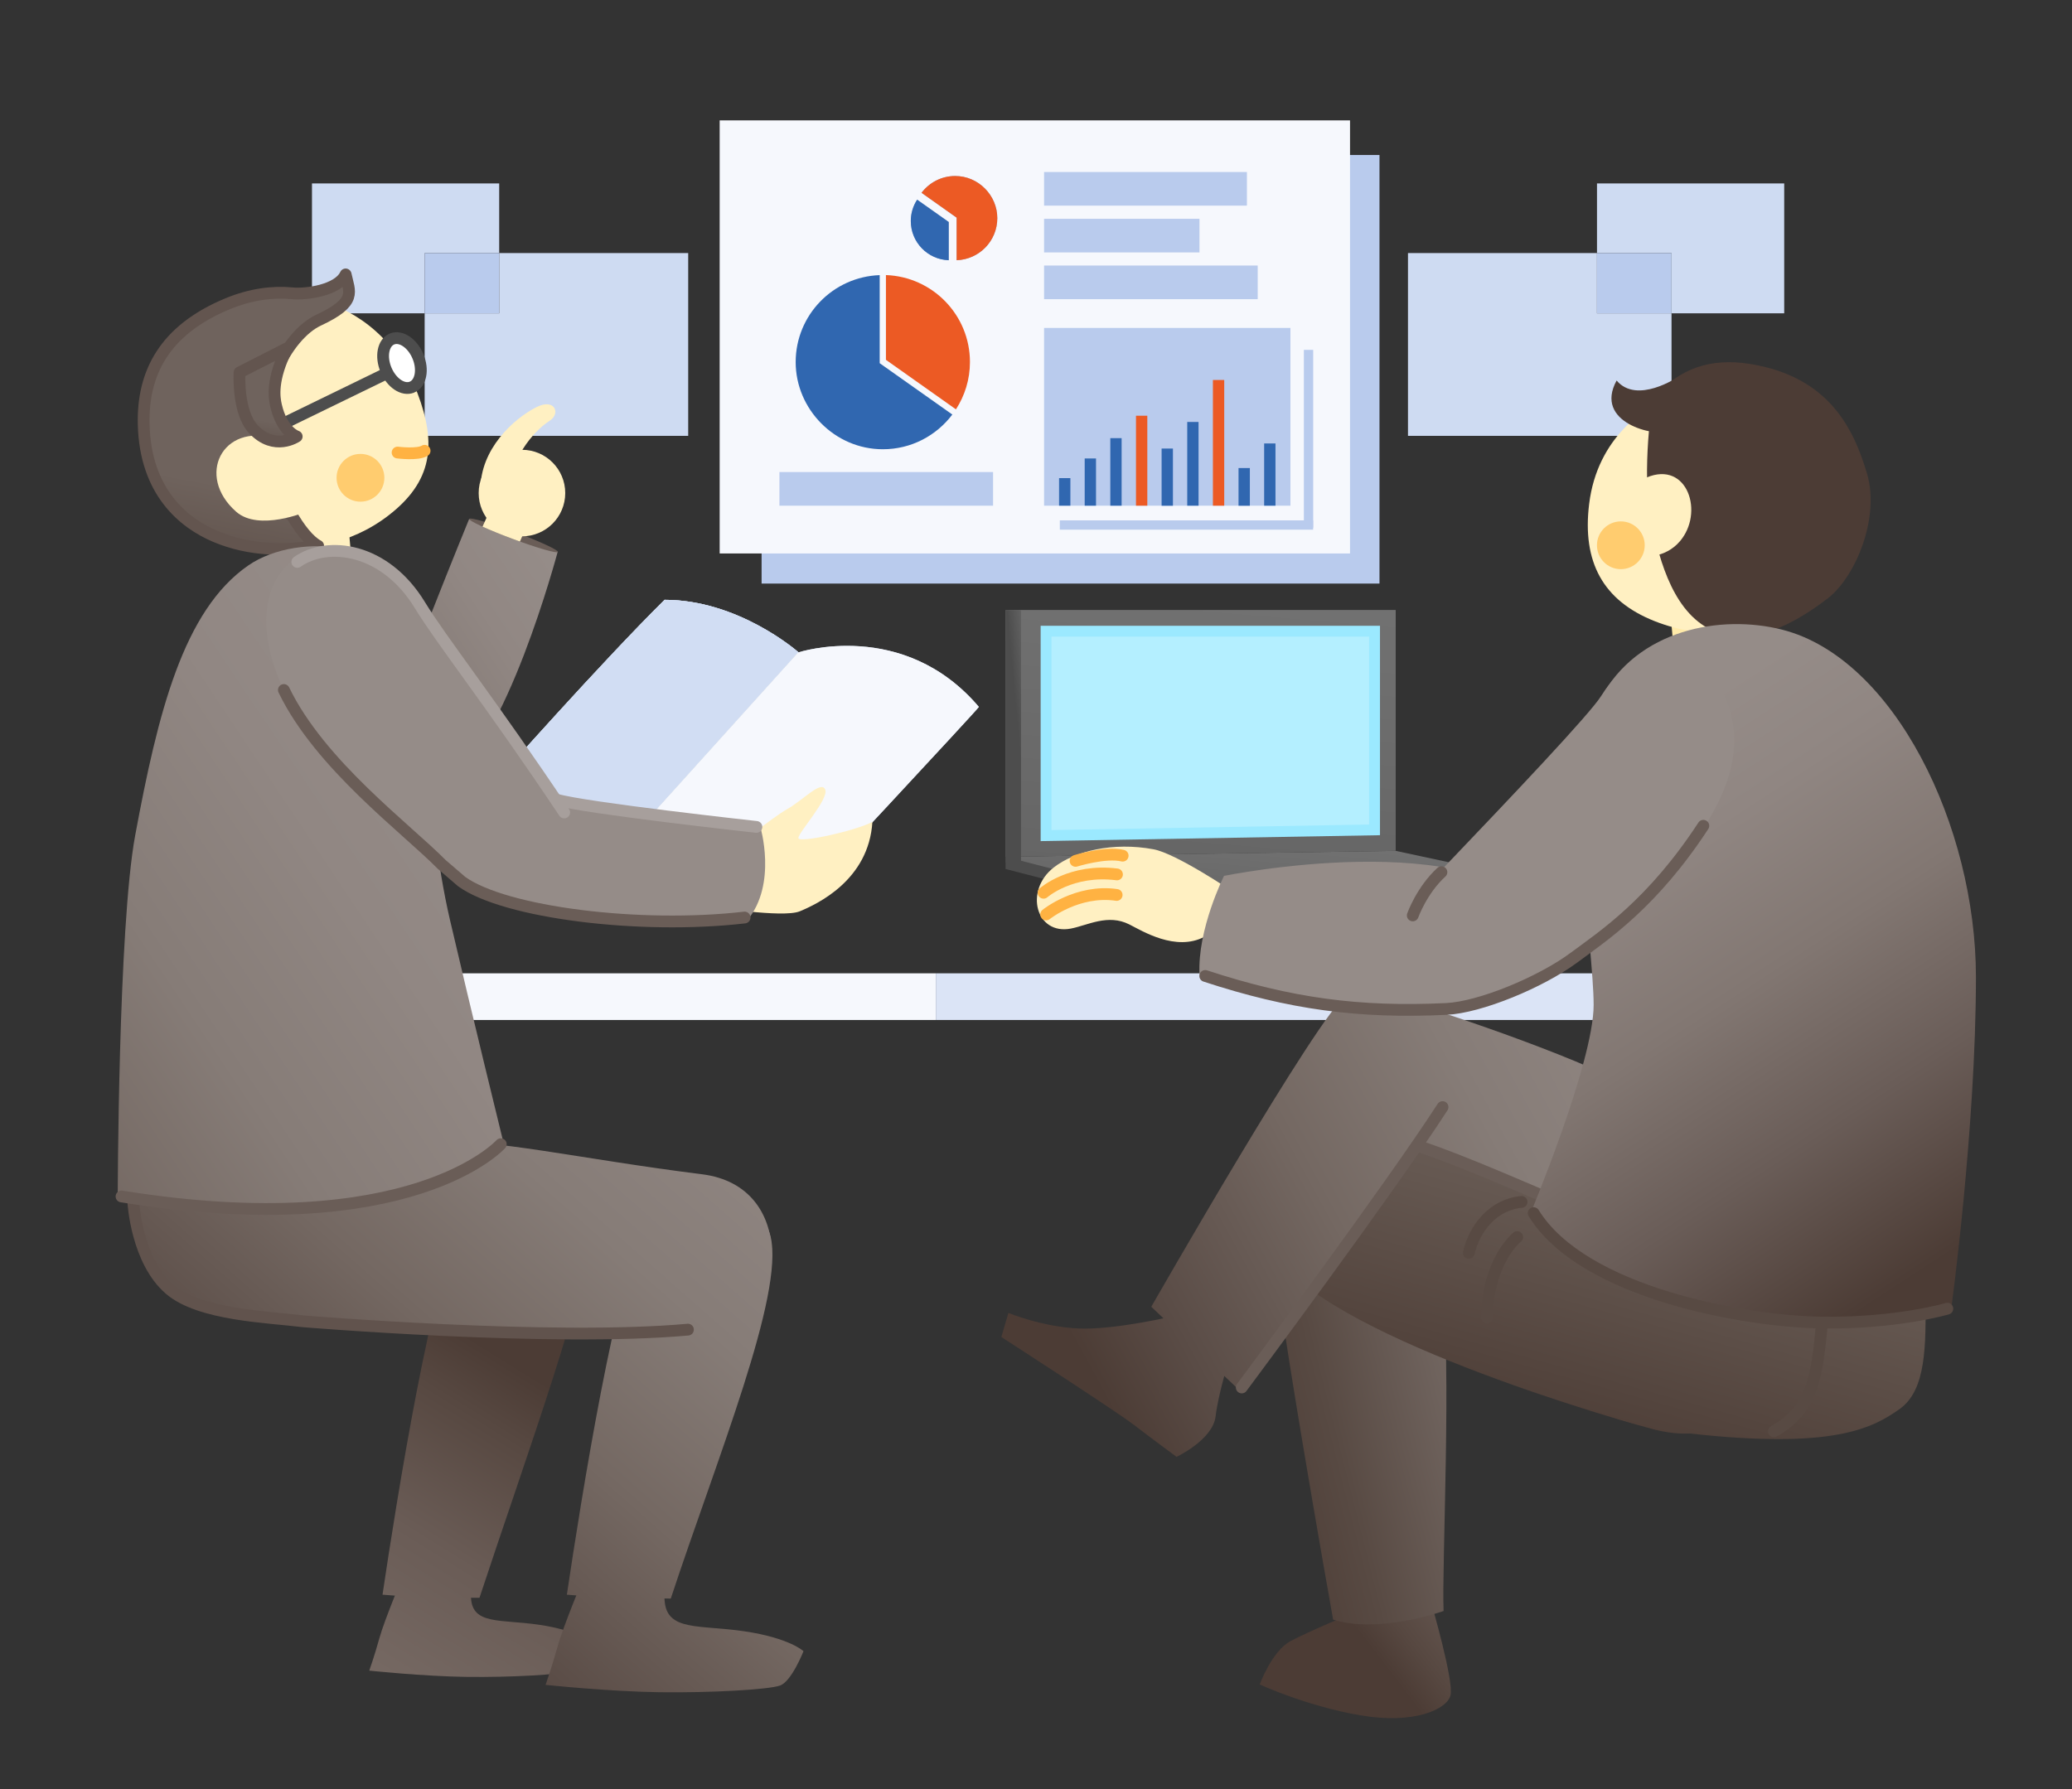 <svg fill="none" height="304" viewBox="0 0 352 304" width="352" xmlns="http://www.w3.org/2000/svg" xmlns:xlink="http://www.w3.org/1999/xlink"><rect x="0" y="0" width="352" height="304" fill="#333333" stroke="none"/><linearGradient id="a"><stop offset="0" stop-color="#828282"/><stop offset=".79" stop-color="#4d4d4d"/><stop offset="1" stop-color="#4d4d4d"/></linearGradient><linearGradient id="b" gradientUnits="userSpaceOnUse" x1="324.195" x2="207.87" xlink:href="#a" y1="139.727" y2="150.421"/><linearGradient id="c" gradientUnits="userSpaceOnUse" x1="211.459" x2="189.28" xlink:href="#a" y1="35.678" y2="297.438"/><linearGradient id="d" gradientUnits="userSpaceOnUse" x1="221.076" x2="215.444" xlink:href="#a" y1="126.52" y2="192.957"/><linearGradient id="e" gradientUnits="userSpaceOnUse" x1="179.285" x2="171.371" xlink:href="#a" y1="124.45" y2="125.186"/><linearGradient id="f"><stop offset="0" stop-color="#796d67"/><stop offset=".22" stop-color="#756862"/><stop offset=".45" stop-color="#6a5c56"/><stop offset=".68" stop-color="#574841"/><stop offset=".79" stop-color="#4c3c35"/><stop offset="1" stop-color="#4c3c35"/></linearGradient><linearGradient id="g" gradientUnits="userSpaceOnUse" x1="269.953" x2="225.281" xlink:href="#f" y1="255.381" y2="289.551"/><linearGradient id="h"><stop offset="0" stop-color="#958c88"/><stop offset=".17" stop-color="#918783"/><stop offset=".35" stop-color="#867c77"/><stop offset=".52" stop-color="#746862"/><stop offset=".7" stop-color="#5a4c46"/><stop offset=".79" stop-color="#4c3c35"/><stop offset="1" stop-color="#4c3c35"/></linearGradient><linearGradient id="i" gradientUnits="userSpaceOnUse" x1="311.578" x2="152.9" xlink:href="#h" y1="166.553" y2="253.172"/><linearGradient id="j" gradientUnits="userSpaceOnUse" x1="309.617" x2="150.94" xlink:href="#h" y1="162.964" y2="249.583"/><linearGradient id="k" gradientUnits="userSpaceOnUse" x1="273.901" x2="192.832" y1="226.014" y2="246.564"><stop offset="0" stop-color="#958c88"/><stop offset=".25" stop-color="#7a6f6a"/><stop offset=".6" stop-color="#584a43"/><stop offset=".79" stop-color="#4c3c35"/></linearGradient><linearGradient id="l"><stop offset="0" stop-color="#756963"/><stop offset=".35" stop-color="#645750"/><stop offset=".79" stop-color="#4c3c35"/><stop offset="1" stop-color="#4c3c35"/></linearGradient><linearGradient id="m" gradientUnits="userSpaceOnUse" x1="268.572" x2="245.565" xlink:href="#l" y1="176.925" y2="259.108"/><linearGradient id="n" gradientUnits="userSpaceOnUse" x1="304.169" x2="281.162" xlink:href="#l" y1="186.883" y2="269.075"/><linearGradient id="o" gradientUnits="userSpaceOnUse" x1="263.051" x2="357.51" y1="121.1" y2="266.129"><stop offset=".07" stop-color="#958c88"/><stop offset=".18" stop-color="#908682"/><stop offset=".33" stop-color="#827772"/><stop offset=".49" stop-color="#6a5d58"/><stop offset=".66" stop-color="#4c3c35"/><stop offset="1" stop-color="#4c3c35"/></linearGradient><linearGradient id="p" gradientUnits="userSpaceOnUse" x1="305.678" x2="147.001" xlink:href="#h" y1="155.749" y2="242.367"/><linearGradient id="q"><stop offset=".45" stop-color="#6f635d"/><stop offset=".68" stop-color="#584942"/></linearGradient><linearGradient id="r" gradientUnits="userSpaceOnUse" x1="46.624" x2="29.525" xlink:href="#q" y1="41.007" y2="133.312"/><linearGradient id="s" gradientUnits="userSpaceOnUse" x1="47.572" x2="41.949" xlink:href="#q" y1="57.82" y2="88.199"/><linearGradient id="t" gradientUnits="userSpaceOnUse" x1="95.796" x2="25.605" xlink:href="#h" y1="98.249" y2="145.175"/><linearGradient id="u" gradientUnits="userSpaceOnUse" x1="62.932" x2="114.818" xlink:href="#f" y1="308.095" y2="224.642"/><linearGradient id="v" gradientUnits="userSpaceOnUse" x1="185.497" x2="65.628" xlink:href="#h" y1="198.165" y2="334.378"/><linearGradient id="w" gradientUnits="userSpaceOnUse" x1="44.553" x2="96.44" xlink:href="#f" y1="296.674" y2="213.212"/><linearGradient id="x" gradientUnits="userSpaceOnUse" x1="164.606" x2="44.737" xlink:href="#h" y1="179.787" y2="316.001"/><linearGradient id="y" gradientUnits="userSpaceOnUse" x1="139.464" x2="19.595" xlink:href="#h" y1="157.663" y2="293.867"/><linearGradient id="z" gradientUnits="userSpaceOnUse" x1="115.886" x2="-3.983" xlink:href="#h" y1="136.911" y2="273.124"/><linearGradient id="A" gradientUnits="userSpaceOnUse" x1="85.543" x2="-72.333" xlink:href="#h" y1="130.883" y2="236.431"/><clipPath id="B"><path d="m0 0h352v304h-352z"/></clipPath><mask id="C" height="304" maskUnits="userSpaceOnUse" width="352" x="0" y="0"><path d="m0 0v12.37 279.26 12.37h352v-12.37-279.26-12.37z" fill="#fff"/></mask><g clip-path="url(#B)"><g mask="url(#C)"><path d="m158.983 165.385h-90.069v7.932h90.069z" fill="#f6f8fd"/><path d="m274.572 165.385h-115.589v7.932h115.589z" fill="#dbe4f6"/><path d="m234.353 26.337h-104.969v72.823h104.969z" fill="#b9cbed"/><path d="m84.805 43.004v10.234h-12.663v20.826h44.773v-31.06z" fill="#cedbf2"/><path d="m84.805 43.004v-11.835h-31.805v22.069h19.142v-10.234z" fill="#cedbf2"/><path d="m84.805 43.004h-12.663v10.234h12.663z" fill="#b9cbed"/><path d="m271.303 43.004v10.234h12.664v20.826h-44.773v-31.06z" fill="#cedbf2"/><path d="m271.303 43.004v-11.835h31.806v22.069h-19.142v-10.234z" fill="#cedbf2"/><path d="m283.967 43.004h-12.664v10.234h12.664z" fill="#b9cbed"/><path d="m229.347 20.456h-107.086v73.587h107.086z" fill="#f6f8fd"/><path d="m162.396 69.563c1.5-2.319 2.383-5.071 2.383-8.043 0-7.997-6.35-14.495-14.274-14.78v14.403l11.891 8.412z" fill="#ec5a24"/><path d="m149.447 46.749c-7.933.285-14.274 6.783-14.274 14.78 0 7.997 6.626 14.808 14.808 14.808 4.831 0 9.101-2.319 11.807-5.899l-12.341-8.724v-14.955z" fill="#3067b0"/><path d="m155.806 33.93c-.681 1.049-1.077 2.292-1.077 3.626 0 3.607 2.863 6.543 6.443 6.663v-6.497z" fill="#93b0d6"/><path d="m162.524 44.218c3.838-.138 6.902-3.276 6.902-7.151 0-3.874-3.202-7.16-7.159-7.16-2.338 0-4.399 1.123-5.715 2.853l5.963 4.224v7.234z" fill="#93b0d6"/><path d="m155.806 33.93c-.681 1.049-1.077 2.292-1.077 3.626 0 3.607 2.863 6.543 6.443 6.663v-6.497z" fill="#3067b0"/><path d="m162.524 44.218c3.838-.138 6.902-3.276 6.902-7.151 0-3.874-3.202-7.16-7.159-7.16-2.338 0-4.399 1.123-5.715 2.853l5.963 4.224v7.234z" fill="#ec5a24"/><path d="m219.224 55.722h-41.855v30.204h41.855z" fill="#b9cbed"/><path d="m223.089 59.449h-1.583v30.204h1.583z" fill="#b9cbed"/><path d="m180.047 88.42v1.583h43.033v-1.583z" fill="#b9cbed"/><path d="m181.841 81.242h-1.923v4.684h1.923z" fill="#3067b0"/><path d="m186.194 77.901h-1.923v8.025h1.923z" fill="#3067b0"/><path d="m190.547 74.45h-1.923v11.476h1.923z" fill="#3067b0"/><path d="m194.91 70.64h-1.924v15.286h1.924z" fill="#ec5a24"/><path d="m199.263 76.217h-1.924v9.718h1.924z" fill="#3067b0"/><path d="m203.615 71.698h-1.923v14.228h1.923z" fill="#3067b0"/><path d="m207.978 64.566h-1.924v21.36h1.924z" fill="#ec5a24"/><path d="m212.331 79.53h-1.924v6.405h1.924z" fill="#3067b0"/><path d="m216.684 75.352h-1.924v10.574h1.924z" fill="#3067b0"/><g fill="#b9cbed"><path d="m211.834 29.227h-34.465v5.715h34.465z"/><path d="m203.772 37.178h-26.403v5.715h26.403z"/><path d="m213.665 45.12h-36.296v5.715h36.296z"/><path d="m168.709 80.211h-36.297v5.715h36.297z"/></g><path d="m293.438 98.943-10.038.889 1.163 13.136 10.038-.888z" fill="#ffeaa9"/><path d="m283.233 67.465c-3.626 1.831-11.854 6.709-13.262 18.167-1.215 9.893 2.384 16.446 11.108 19.906s16.538 1.638 16.538 1.638l-14.384-39.72z" fill="#fff0c2"/><path d="m281.383 67.161c-1.013.064-2.319 13.703-1.068 20.237 1.252 6.534 3.433 15.875 9.875 19.363 6.994 3.791 15.13-1.095 20.32-5.089 4.657-3.571 8.918-13.63 6.663-21.213-2.255-7.593-6.442-16.455-19.869-18.618-6.81-1.095-12.01.883-15.921 5.329z" fill="#4c3c35"/><path d="m284.999 64.087s-6.911 4.666-10.362.571c-3.93 7.188 6.46 9.608 9.157 8.66 2.282-.81 1.205-9.231 1.205-9.231z" fill="#4c3c35"/><path d="m277.646 82.3c7.749-5.338 11.624 2.816 8.706 8.255-2.236 4.178-6.515 3.985-6.515 3.985z" fill="#fff0c2"/><path d="m275.355 96.712c2.241 0 4.058-1.817 4.058-4.059 0-2.241-1.817-4.059-4.058-4.059-2.242 0-4.059 1.817-4.059 4.059 0 2.241 1.817 4.059 4.059 4.059z" fill="#ffcc6f"/><path d="m237.107 146.666-66.279-1.123v2.117l31.391 8.107 65.405-2.558-.018-2.089z" fill="url(#b)"/><path d="m237.107 144.576-66.279 1.004v-41.929h66.279z" fill="url(#c)"/><path d="m177.711 107.24h55.807v33.766l-55.807.966z" fill="#b4efff"/><path d="m232.598 108.16v31.944l-53.966.938v-32.873h53.966m1.84-1.84h-57.647v36.591l57.647-1.003z" fill="#9be9ff"/><path d="m237.107 144.577-66.279 1.003 31.391 8.108 65.405-2.559z" fill="url(#d)"/><path d="m173.45 103.651h-2.622v42.913h2.622z" fill="url(#e)"/><path d="m229.404 274.274s-6.929 2.872-10.132 4.565-5.264 7.39-5.264 7.39 7.979 3.681 17.081 5.236c9.101 1.565 14.687-.984 15.322-3.368.635-2.383-3.276-15.774-3.276-15.774" fill="url(#g)"/><path d="m199.642 223.566s-10.003 2.411-16.271 2.172c-6.267-.24-12.056-2.651-12.056-2.651l-1.205 4.095s19.4 12.535 22.538 14.946 7.233 5.421 7.233 5.421 6.148-2.89 6.627-6.866c.478-3.975 2.291-9.644 2.291-9.644" fill="url(#i)"/><path d="m280.085 186.331c-9.755-5.992-34.042-14.081-40.475-15.968-6.432-1.886-12.755.553-15.194 8.099-2.438 7.537 3.663 12.976 8.32 15.636s44.248 21.958 44.248 21.958l3.101-29.716z" fill="url(#j)"/><path d="m215.83 206.374c-.359 7.39 10.648 68.839 10.648 68.839 7.859 2.457 18.765-1.473 18.765-1.473-.332-7.712 1.435-42.122-.304-56.009-1.739-13.878-14.955-22.492-21.296-19.474-6.341 3.019-7.417.056-7.813 8.117z" fill="url(#k)"/><path d="m281.751 210.295c-13.501-4.022-35.781-15.82-48.794-18.332-6.397-1.233-22.327 5.77-17.155 19.519 5.172 13.75 54.353 28.511 64.854 31.318 10.5 2.807 14.945-2.245 17.66-8.172 3.101-6.801.295-19.299-16.565-24.324z" fill="url(#m)"/><path d="m281.751 210.838c-13.501-4.022-35.781-15.82-48.794-18.332-6.397-1.233-22.327 5.77-17.155 19.519" stroke="#6a5d57" stroke-linecap="round" stroke-miterlimit="10" stroke-width="2"/><path d="m327.14 220.511c0 8.025.156 15.663-4.427 18.912-4.583 3.248-11.273 6.893-35.781 4.141-20.302-2.273-23.615-9.672-25.142-14.449-1.528-4.776 1.527-21.976 1.527-21.976z" fill="url(#n)"/><path d="m302.789 107.001c-10.427-2.66-24.655-.083-30.894 11.724-6.24 11.808-1.16 42.251-1.16 52.034s-10.795 35.588-10.795 35.588c8.43 13.666 36.775 18.213 49.595 18.387 12.819.166 21.93-2.19 21.93-2.19s4.215-30.867 4.215-56.506c0-25.64-13.887-54.178-32.891-59.037z" fill="url(#o)"/><path d="m260.547 206.135c8.43 13.667 36.168 18.434 48.988 18.599 12.819.166 21.286-2.365 21.286-2.365" stroke="#584a43" stroke-linecap="round" stroke-miterlimit="10" stroke-width="2"/><path d="m240.834 170.253c-1.555-.773-7.767-3.773-12.203-.994-4.436 2.77-33.048 52.788-33.048 52.788l14.973 14.191s29.303-39.83 30.83-42.03c10.455-15.028.994-23.173-.552-23.955z" fill="url(#p)"/><path d="m210.952 235.76s25.253-33.913 34.116-47.644" stroke="#6a5d57" stroke-linecap="round" stroke-miterlimit="10" stroke-width="2"/><path d="m309.535 224.734c-.865 8.955-1.454 14.734-8.182 18.471" stroke="#584a43" stroke-linecap="round" stroke-miterlimit="10" stroke-width="2"/><path d="m257.749 210.203s-5.015 3.948-5.126 13.667" stroke="#584a43" stroke-linecap="round" stroke-miterlimit="10" stroke-width="2"/><path d="m258.495 204.23c-4.804.424-8.006 4.482-8.964 8.651" stroke="#584a43" stroke-linecap="round" stroke-miterlimit="10" stroke-width="2"/><path d="m209.314 151.433s-9.479-6.405-13.353-7.123c-6.893-1.288-13.409.322-16.961 3.101-5.034 3.948-3 11.513 2.926 10.372 2.89-.561 6.277-2.54 9.921-.708 2.19 1.104 7.896 4.675 12.774 2.098 4.877-2.577 4.693-7.74 4.693-7.74z" fill="#fff0c2"/><path d="m177.73 155.381s5.328-4.289 11.973-3.313" stroke="#ffb242" stroke-linecap="round" stroke-linejoin="round" stroke-width="2"/><path d="m177.288 151.7s4.657-4.114 12.47-3.12" stroke="#ffb242" stroke-linecap="round" stroke-linejoin="round" stroke-width="2"/><path d="m182.718 146.279s5.107-1.583 8.006-.883" stroke="#ffb242" stroke-linecap="round" stroke-linejoin="round" stroke-width="2"/><path d="m262.416 155.988c-11.578-15.912-54.473-7.16-54.473-7.16s-4.546 9.029-4.169 16.787c11.044 6.46 43.889 8.706 55.117 2.751 4.141-2.199 7.279-7.215 3.525-12.378z" fill="#958c88"/><path d="m292.527 117.299c-2.309-4.518-12.884-11.209-20.513.957-1.951 3.111-15.093 16.962-26.624 29.036-19.731 16.271.745 24.425 9.829 22.437 7.252-1.592 27.498-19.032 31.373-24.775 3.883-5.733 11.779-16.206 5.935-27.655z" fill="#958c88"/><path d="m204.75 165.835c14.439 4.74 26.127 6.314 40.962 5.605 5.733-.276 15.995-4.519 21.627-8.678 5.126-3.792 13.381-9.212 22.032-22.446" stroke="#6a5d57" stroke-linecap="round" stroke-miterlimit="10" stroke-width="2"/><path d="m244.875 148.203c-3.359 3.073-4.869 7.344-4.869 7.344" stroke="#6a5d57" stroke-linecap="round" stroke-miterlimit="10" stroke-width="2"/><path d="m58.854 85.443-5.555.492 1.163 13.136 5.555-.492z" fill="#fff0c2"/><path d="m54.474 51.222c3.966.874 12.332 4.758 16.436 15.553 3.322 8.734 2.54 15.056-4.887 20.79-13.455 10.381-29.873 3.019-29.873 3.019l2.807-21.452 15.507-17.909z" fill="#fff0c2"/><path d="m58.726 46.639c.617 2.963 2.071 4.657-4.647 7.786-5.301 2.476-11.172 12.902-8.402 23.559 1.675 6.442 5.329 13.133 8.375 14.762-5.227.81-11.467.957-17.495-1.611-5.402-2.301-11.872-7.565-12.148-19.041-.203-8.614 3.424-16.004 14.301-20.495 3.847-1.583 7.537-2.089 10.961-1.758 2.255.221 7.749-.46 9.046-3.212z" fill="url(#r)" stroke="#63554f" stroke-linecap="round" stroke-linejoin="round" stroke-width="2"/><path d="m46.735 74.505c-8.927-2.715-13.556 6.35-6.608 12.452 3.856 3.387 11.872 0 11.872 0l-5.255-12.442z" fill="#fff0c2"/><path d="m61.238 85.245c2.241 0 4.059-1.817 4.059-4.059 0-2.241-1.817-4.059-4.059-4.059-2.241 0-4.059 1.817-4.059 4.059 0 2.241 1.817 4.059 4.059 4.059z" fill="#ffcc6f"/><path d="m65.251 63.646-20.154 9.81" stroke="#4d4d4d" stroke-linecap="round" stroke-miterlimit="10" stroke-width="2"/><path d="m69.99 65.78c1.502-.625 1.958-2.961 1.019-5.218-.939-2.257-2.917-3.581-4.419-2.957-1.502.625-1.958 2.961-1.02 5.218.939 2.257 2.917 3.581 4.419 2.957z" fill="#fff" stroke="#4d4d4d" stroke-miterlimit="10" stroke-width="2"/><path d="m48.777 59.164c-2.687 5.347-2.2 8.375-1.877 9.774 1.04 4.445 3.506 5.227 3.506 5.227s-3.801 2.604-7.39-1.27c-2.724-2.945-2.328-9.608-2.328-9.608l8.08-4.123z" fill="url(#s)" stroke="#63554f" stroke-linecap="round" stroke-linejoin="round" stroke-width="2"/><path d="m72.135 76.594c-1.187.736-4.592.304-4.592.304" stroke="#ffb242" stroke-linecap="round" stroke-linejoin="round" stroke-width="2"/><path d="m79.69 88.19 15.056 5.559s-9.019 33.922-18.912 38.569c-9.893 4.648-10.353-5.457-9.792-8.016 1.288-5.936 13.657-36.112 13.657-36.112z" fill="url(#t)"/><path d="m94.769 93.781c.117-.314-3.158-1.825-7.316-3.375-4.158-1.55-7.623-2.551-7.74-2.237-.117.314 3.159 1.825 7.316 3.375 4.158 1.55 7.623 2.551 7.74 2.237z" fill="#6a5d57"/><path d="m88.672 91.135c4.061 0 7.353-3.292 7.353-7.353 0-4.061-3.292-7.353-7.353-7.353s-7.353 3.292-7.353 7.353c0 4.061 3.292 7.353 7.353 7.353z" fill="#fff0c2"/><path d="m81.623 83.165c-.028-6.829 5.577-12.001 9.543-13.998 3.083-1.546 4.151 1.086 2.2 2.338-2.936 1.887-6.727 6.644-7.031 12.341-2.466 2.19-4.703-.681-4.703-.681z" fill="#fff0c2"/><path d="m85.553 81.518-3.212 7.151-.368.819c1.307.598 3.074 1.316 5.043 2.052.451.166.883.322 1.307.478l.488-1.095 2.973-6.608-6.24-2.798z" fill="#fff0c2"/><path d="m68.407 267.878s-3.12 7.454-3.957 10.491-1.721 5.504-1.721 5.504 9.231.975 16.593 1.067 15.802-.377 17.476-.975c1.675-.608 3.405-4.988 3.405-4.988s-2.006-1.914-8.577-2.89c-6.571-.975-11.329.046-11.605-4.519-.276-4.564-.561-4.38-.561-4.38" fill="url(#u)"/><path d="m99.33 267.602s-3.654 8.715-4.629 12.258c-.985 3.543-2.015 6.433-2.015 6.433s10.786 1.141 19.4 1.252c8.614.11 18.47-.433 20.44-1.142 1.969-.708 3.975-5.834 3.975-5.834s-2.346-2.237-10.031-3.378c-7.684-1.141-13.243.055-13.565-5.282-.331-5.338-.653-5.126-.653-5.126" fill="url(#v)"/><path d="m78.549 207.81c-4.979 8.08-11.246 47.524-13.565 63.16 5.292.515 16.473.525 16.473.525 7.878-23.9 19.474-55.568 18.13-61.403-1.923-8.337-17.835-7.463-21.038-2.273z" fill="url(#w)"/><path d="m109.867 207.81c-4.979 8.081-11.246 47.525-13.565 63.16 5.291.516 17.651.663 17.651.663 7.878-23.9 19.317-51.629 16.952-61.549-1.988-8.329-17.835-7.464-21.038-2.274z" fill="url(#x)"/><path d="m51.456 224.514s53.708 4.454 73.08.34c8.108-1.721 11.191-23.265-5.291-25.326-20.67-2.586-36.03-6.194-45.067-5.458-32.615 2.651-22.722 30.453-22.722 30.453z" fill="url(#y)"/><path d="m22.715 201.414c-.239 6.166-.313 19.17 13.758 21.581 21.498 3.681 28.603.764 32.017.239 6.166-.947 9.295.092 15.415-9.249 4.51-6.874 3.322-15.654-.709-20.633-4.031-4.978-60.482 8.062-60.482 8.062z" fill="url(#z)"/><path d="m42.198 96.068c-11.08 7.638-15.387 25.17-19.225 45.84-2.899 15.608-2.973 61.531-2.973 61.531 49.392 7.942 65.571-9.12 65.571-9.12s-5.577-22.723-9.129-38.009c-4.556-19.62-3.856-42.094-5.43-51.656-2.098-12.792-20.247-14.495-28.814-8.586z" fill="url(#A)"/><path d="m112.904 101.921c-10.648 10.528-28.363 30.517-28.363 30.517s18.175 7.703 20.09 12.489c.073-.01.156-.01.23-.019l30.765-34.088c-.294-.257-10.224-8.899-22.722-8.899z" fill="#cddbec"/><path d="m112.904 101.921c-10.648 10.528-28.363 30.517-28.363 30.517s18.175 7.703 20.09 12.489c.073-.01.156-.01.23-.019l30.765-34.088c-.294-.257-10.224-8.899-22.722-8.899z" fill="#cddbec"/><path d="m135.654 153.2s30.738-32.956 30.637-33.085c-12.811-15.083-30.637-9.267-30.637-9.267s-.028-.019-.028-.028l-30.765 34.088c7.878-.874 30.793 8.292 30.793 8.292z" fill="#cddbec"/><path d="m112.904 101.921c-10.648 10.528-28.363 30.517-28.363 30.517s18.175 7.703 20.09 12.489c.073-.01.156-.01.23-.019l30.765-34.088c-.294-.257-10.224-8.899-22.722-8.899z" fill="#d1ddf3"/><path d="m135.654 153.2s30.738-32.956 30.637-33.085c-12.811-15.083-30.637-9.267-30.637-9.267s-.028-.019-.028-.028l-30.765 34.088c7.878-.874 30.793 8.292 30.793 8.292z" fill="#f6f8fd"/><path d="m124.15 144.669s6.819-5.623 9.571-7.178c2.752-1.556 5.743-4.906 6.461-3.35.717 1.555-4.547 7.298-4.547 8.255s10.05-1.316 12.572-2.752c-.599 9.93-9.452 14.007-12.332 15.203-2.872 1.197-15.323-.837-15.323-.837l-10.768-.957.598-9.452 13.768 1.077z" fill="#fff0c2"/><path d="m93.928 135.732c-12.838-3.865-15.231-1.316-17.78 2.467-1.353 2.006-2.991 7.804 2.301 11.605 7.326 5.264 30.701 8.641 48.481 6.589 5.182-6.175 2.218-15.967 2.218-15.967s-30.517-3.276-35.229-4.694z" fill="#958c88"/><path d="m50.039 95.028c-5.853 4.123-6.23 13.05-1.813 22.216 6.12 12.691 20.799 23.541 26.817 29.643 11.246 11.421 26.339-.525 20.799-8.835-12.35-18.516-20.9-29.284-24.489-35.183-5.954-9.81-16.188-11.467-21.323-7.841z" fill="#958c88"/><g stroke-linecap="round" stroke-miterlimit="10" stroke-width="2"><path d="m126.497 155.906c-17.78 2.061-40.723-.829-48.049-6.093l-3.405-2.926c-6.019-6.111-20.697-16.961-26.817-29.643" stroke="#6a5d57"/><path d="m128.503 140.509s-29.302-3.221-34.014-4.648" stroke="#a79f9c"/><path d="m95.851 138.052c-12.35-18.516-20.9-29.284-24.489-35.183-5.954-9.81-15.719-11.007-20.854-7.39" stroke="#a79f9c"/><path d="m116.87 225.931c-23.044 2.098-65.405-1.418-65.405-1.418-5.954-.754-17.541-1.039-22.648-5.448-5.614-4.85-6.157-14.697-6.157-14.697" stroke="#61534d"/><path d="m20.644 203.301c49.392 7.942 64.43-8.881 64.43-8.881" stroke="#6a5d57"/></g></g></g></svg>